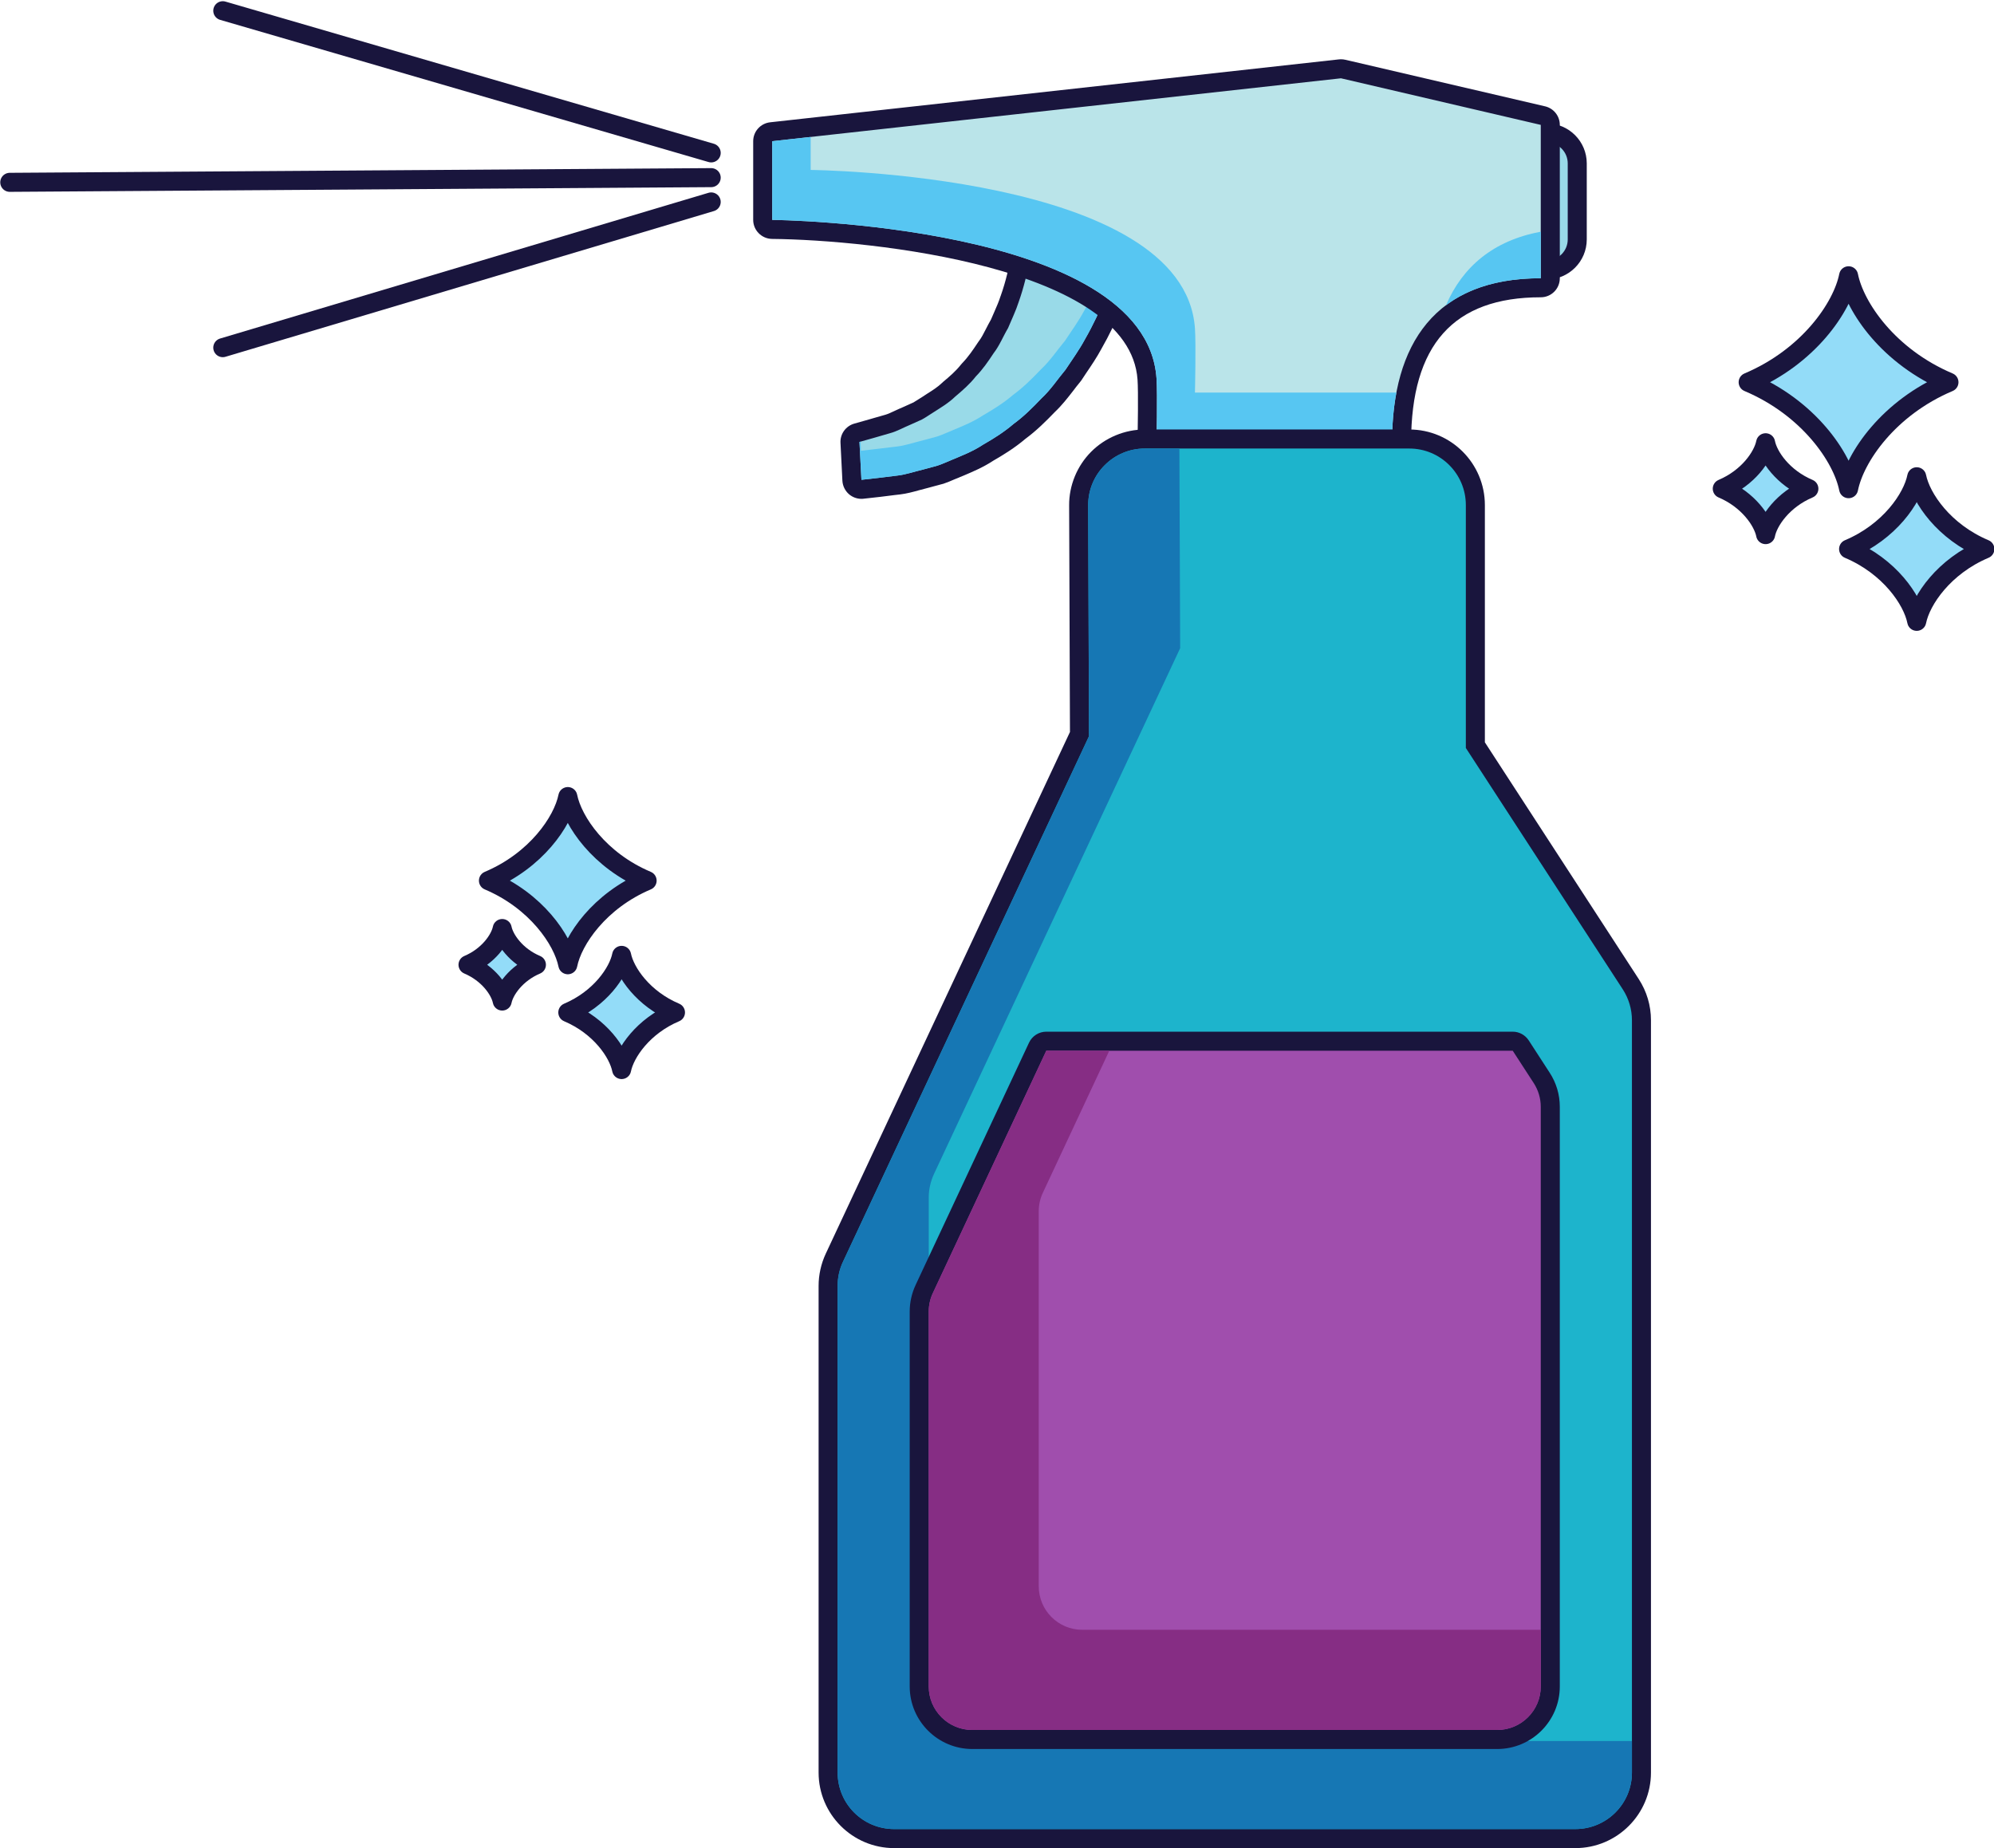 <?xml version="1.0" encoding="UTF-8"?><svg xmlns="http://www.w3.org/2000/svg" xmlns:xlink="http://www.w3.org/1999/xlink" height="291.3" preserveAspectRatio="xMidYMid meet" version="1.1" viewBox="55.4 67.6 314.3 291.3" width="314.3" zoomAndPan="magnify">
 <g id="surface1">
  <g id="change1_1"><path d="m298.26 110.15c-0.83 0-1.5-0.67-1.5-1.5v-18.599c0-0.828 0.67-1.5 1.5-1.5h0.94c2.65 0 4.81 2.152 4.81 4.804v11.985c0 2.65-2.16 4.81-4.81 4.81h-0.94" fill="#99dae8"/></g>
  <g id="change2_1"><path d="m299.2 87.051h-0.94c-1.65 0-3 1.344-3 3v18.599c0 1.65 1.35 3 3 3h0.94c3.48 0 6.31-2.83 6.31-6.31v-11.985c0-3.476-2.83-6.304-6.31-6.304zm0 3c1.83 0 3.31 1.48 3.31 3.304v11.985c0 1.83-1.48 3.31-3.31 3.31h-0.94v-18.599h0.94" fill="#19153d"/></g>
  <g id="change1_2"><path d="m191.18 144.73c-0.36 0-0.7-0.12-0.97-0.35-0.32-0.27-0.51-0.66-0.53-1.07l-0.3-5.97c-0.04-0.7 0.41-1.34 1.08-1.52l4.9-1.4c0.52-0.14 1.12-0.42 1.75-0.72 0.41-0.19 0.83-0.39 1.26-0.57l1.73-0.77c0.25-0.14 0.58-0.36 0.92-0.58 0.21-0.14 0.43-0.28 0.65-0.42l0.61-0.39c0.96-0.61 1.87-1.18 2.65-1.95 0.03-0.02 0.06-0.05 0.09-0.07 1.04-0.87 2.13-1.81 3.03-2.95 0.03-0.04 0.06-0.08 0.1-0.12 0.99-1.01 1.84-2.25 2.62-3.43 0.02-0.04 0.04-0.07 0.07-0.09 0.5-0.65 0.9-1.44 1.33-2.27 0.25-0.5 0.51-0.98 0.78-1.45 0.17-0.42 0.35-0.83 0.53-1.24 0.4-0.91 0.77-1.77 1.05-2.64 0.88-2.47 1.37-4.76 1.7-6.47 0.08-0.43 0.34-0.8 0.72-1.02 0.23-0.13 0.49-0.2 0.75-0.2 0.17 0 0.33 0.03 0.49 0.08 4.95 1.71 9.09 3.74 12.31 6.05 0.57 0.4 0.78 1.14 0.52 1.78-1.04 2.55-2.13 4.81-3.34 6.91-0.67 1.25-1.52 2.5-2.33 3.71-0.25 0.37-0.5 0.74-0.75 1.12-0.03 0.05-0.07 0.1-0.11 0.14-0.4 0.48-0.79 0.98-1.17 1.48-0.82 1.06-1.68 2.17-2.74 3.16-1.29 1.36-2.78 2.84-4.48 4.09-1.62 1.39-3.4 2.48-4.94 3.36-1.48 0.98-2.98 1.61-4.45 2.22l-0.63 0.27c-0.3 0.12-0.56 0.24-0.83 0.35-0.52 0.22-1.07 0.45-1.63 0.64l-2.32 0.62c-0.51 0.13-0.97 0.25-1.41 0.38-0.96 0.26-1.87 0.51-2.77 0.61l-3.08 0.37-2.69 0.31c-0.06 0.01-0.12 0.01-0.17 0.01" fill="#99dae8"/></g>
  <g id="change2_2"><path d="m217.7 105.57c-0.52 0-1.04 0.14-1.5 0.41-0.76 0.43-1.29 1.17-1.45 2.03-0.31 1.66-0.78 3.87-1.61 6.2-0.02 0.03-0.03 0.06-0.04 0.1-0.25 0.8-0.61 1.62-0.99 2.49-0.17 0.39-0.34 0.77-0.51 1.17-0.28 0.48-0.53 0.97-0.77 1.44-0.39 0.77-0.76 1.49-1.18 2.02-0.04 0.06-0.09 0.12-0.13 0.19-0.74 1.12-1.54 2.29-2.44 3.21-0.08 0.08-0.15 0.16-0.21 0.24-0.81 1.03-1.83 1.91-2.81 2.72-0.06 0.05-0.12 0.1-0.17 0.16-0.68 0.66-1.52 1.19-2.41 1.75-0.21 0.14-0.42 0.27-0.62 0.41-0.23 0.13-0.45 0.28-0.67 0.42-0.29 0.19-0.57 0.37-0.8 0.5l-0.6 0.27-1.04 0.47c-0.44 0.18-0.86 0.38-1.28 0.57-0.57 0.27-1.11 0.52-1.5 0.63l-1.75 0.5-0.86 0.25c-1.47 0.42-2.3 0.65-2.3 0.65-1.35 0.38-2.26 1.65-2.18 3.04l0.3 5.98c0.05 0.82 0.43 1.59 1.06 2.13 0.55 0.46 1.23 0.71 1.94 0.71 0.11 0 0.23 0 0.34-0.02l2.69-0.3c0.63-0.08 1.35-0.17 2.15-0.27l0.95-0.11c1-0.12 2-0.39 2.97-0.66 0.43-0.12 0.87-0.24 1.33-0.35 0.03 0 0.05-0.01 0.08-0.02l0.66-0.18 1.6-0.43c0.04-0.01 0.09-0.02 0.13-0.03 0.63-0.21 1.21-0.46 1.76-0.7 0.25-0.1 0.51-0.21 0.77-0.31 0.01-0.01 0.03-0.02 0.05-0.03l0.64-0.26c1.43-0.61 3.06-1.29 4.64-2.33 1.58-0.91 3.41-2.03 5.09-3.46 1.75-1.29 3.26-2.8 4.64-4.23 1.12-1.06 1.99-2.19 2.84-3.28 0.38-0.51 0.76-0.99 1.13-1.44 0.07-0.09 0.15-0.18 0.21-0.27 0.24-0.37 0.49-0.75 0.74-1.12 0.83-1.22 1.69-2.49 2.41-3.83 1.23-2.15 2.35-4.46 3.41-7.05 0.52-1.29 0.09-2.77-1.04-3.57-3.33-2.39-7.6-4.49-12.69-6.25-0.32-0.11-0.65-0.16-0.98-0.16zm0 3c4.46 1.54 8.59 3.46 11.93 5.84-0.86 2.13-1.92 4.42-3.25 6.73-0.86 1.6-1.98 3.15-3.04 4.75-1.25 1.49-2.32 3.15-3.79 4.51-1.37 1.44-2.78 2.85-4.39 4.02-1.5 1.29-3.15 2.32-4.79 3.26-1.58 1.05-3.29 1.71-4.88 2.38-0.8 0.32-1.56 0.69-2.33 0.94-0.78 0.21-1.53 0.41-2.25 0.61-1.45 0.35-2.77 0.8-3.96 0.94-1.19 0.15-2.23 0.27-3.08 0.38-1.72 0.19-2.69 0.3-2.69 0.3l-0.31-5.97s0.84-0.24 2.31-0.65c0.71-0.21 1.59-0.46 2.59-0.75 0.99-0.27 2.03-0.86 3.18-1.34 0.56-0.25 1.15-0.52 1.76-0.79 0.59-0.31 1.15-0.73 1.75-1.09 1.18-0.76 2.43-1.48 3.52-2.54 1.14-0.96 2.28-1.95 3.24-3.17 1.07-1.09 1.96-2.38 2.8-3.66 0.93-1.19 1.52-2.7 2.27-3.95 0.59-1.42 1.23-2.72 1.67-4.1 0.84-2.36 1.35-4.61 1.74-6.65" fill="#19153d"/></g>
  <g id="change3_1"><path d="m191.11 138.65s0.97-0.11 2.69-0.31c0.85-0.1 1.89-0.23 3.08-0.37s2.51-0.6 3.96-0.95c0.72-0.19 1.47-0.39 2.25-0.61 0.76-0.24 1.53-0.61 2.33-0.93 1.59-0.68 3.29-1.33 4.88-2.38 1.64-0.95 3.29-1.97 4.79-3.26 1.61-1.18 3.02-2.58 4.39-4.02 1.47-1.37 2.54-3.02 3.79-4.51 1.06-1.6 2.18-3.15 3.03-4.75 0.63-1.09 1.19-2.17 1.7-3.22 0.56 0.35 1.11 0.7 1.63 1.07-0.86 2.13-1.92 4.42-3.25 6.73-0.86 1.6-1.98 3.15-3.04 4.75-1.25 1.49-2.32 3.15-3.79 4.51-1.37 1.44-2.78 2.85-4.39 4.02-1.5 1.29-3.15 2.32-4.79 3.26-1.58 1.05-3.29 1.71-4.88 2.38-0.8 0.32-1.56 0.69-2.33 0.94-0.78 0.21-1.53 0.41-2.25 0.61-1.45 0.35-2.77 0.8-3.96 0.94-1.19 0.15-2.23 0.27-3.08 0.38-1.72 0.19-2.69 0.3-2.69 0.3l-0.31-5.97s0.06-0.02 0.17-0.05l0.07 1.44" fill="#57c6f2"/></g>
  <g id="change4_1"><path d="m237.69 138.86c-0.4 0-0.79-0.17-1.07-0.46s-0.44-0.68-0.43-1.08c0.01-0.08 0.18-7.57 0.01-10-1.61-22.75-58.52-23.56-59.09-23.56-0.82-0.01-1.49-0.68-1.49-1.5v-12.405c0-0.761 0.58-1.406 1.34-1.492l89.64-9.914c0.06-0.008 0.11-0.008 0.17-0.008 0.11 0 0.22 0.012 0.34 0.039l31.5 7.344c0.67 0.16 1.15 0.766 1.15 1.461v24.175c0 0.83-0.67 1.5-1.5 1.5-14.56 0-21.94 8.21-21.94 24.4 0 0.82-0.67 1.5-1.5 1.5h-37.13" fill="#bae4e9"/></g>
  <g id="change2_3"><path d="m266.77 76.941c-0.11 0-0.22 0.004-0.33 0.02l-89.64 9.914c-1.53 0.168-2.68 1.453-2.68 2.98v12.405c0 1.64 1.33 2.98 2.98 3 15.59 0.15 56.35 4.43 57.6 22.17 0.14 1.95 0.04 7.77-0.01 9.85-0.01 0.81 0.29 1.59 0.86 2.17 0.56 0.58 1.34 0.91 2.14 0.91h37.13c1.66 0 3-1.35 3-3 0-15.41 6.69-22.9 20.44-22.9 1.66 0 3-1.34 3-3v-24.175c0-1.394-0.96-2.601-2.31-2.922l-31.5-7.343c-0.23-0.051-0.46-0.079-0.68-0.079zm0 3l31.49 7.344v24.175c-16.6 0-23.44 10.29-23.44 25.9h-37.13s0.18-7.62 0-10.15c-1.72-24.4-60.57-24.95-60.57-24.95v-12.405l89.65-9.914" fill="#19153d"/></g>
  <g id="change3_2"><path d="m183.18 89.188v5.199s58.84 0.551 60.57 24.953c0.18 2.53 0 10.14 0 10.14h31.75c-0.46 2.44-0.68 5.07-0.68 7.88h-37.13s0.18-7.62 0-10.15c-1.72-24.4-60.57-24.95-60.57-24.95v-12.405l6.06-0.667" fill="#57c6f2"/></g>
  <g id="change3_3"><path d="m298.26 104.12v7.34c-6.36 0-11.29 1.52-14.94 4.26 2.62-6.09 7.46-10.2 14.94-11.6" fill="#57c6f2"/></g>
  <g id="change5_1"><path d="m196.34 357.41c-5.74 0-10.41-4.67-10.41-10.41v-76.72c0-1.51 0.34-3.04 0.98-4.42l38.64-82.54-0.13-36.07c-0.01-2.74 1.09-5.43 3.03-7.38s4.64-3.07 7.38-3.07h41.71c5.74 0 10.41 4.67 10.41 10.42v37.83l24.5 37.68c1.1 1.7 1.68 3.66 1.68 5.68v118.59c0 5.74-4.68 10.41-10.42 10.41h-107.37" fill="#1db4cc"/></g>
  <g id="change2_4"><path d="m277.54 135.3h-41.71c-3.14 0-6.22 1.28-8.44 3.51s-3.49 5.31-3.47 8.45l0.13 35.72-38.5 82.25c-0.73 1.57-1.12 3.32-1.12 5.05v76.72c0 6.57 5.34 11.91 11.91 11.91h107.37c6.57 0 11.92-5.34 11.92-11.91v-118.59c0-2.31-0.67-4.55-1.93-6.49l-24.25-37.31v-37.39c0-6.58-5.34-11.92-11.91-11.92zm0 3c4.92 0 8.91 3.99 8.91 8.92v38.28l24.74 38.05c0.94 1.45 1.44 3.14 1.44 4.86v118.59c0 4.93-3.99 8.91-8.92 8.91h-107.37c-4.93 0-8.91-3.98-8.91-8.91v-76.72c0-1.3 0.28-2.6 0.84-3.78l38.78-82.85-0.13-36.4c-0.01-2.37 0.92-4.64 2.6-6.32 1.67-1.68 3.94-2.63 6.31-2.63h41.71" fill="#19153d"/></g>
  <g id="change6_1"><path d="m188.27 266.5l38.78-82.85-0.13-36.4c-0.01-2.37 0.92-4.64 2.6-6.32 1.67-1.68 3.94-2.63 6.31-2.63h5.47l0.12 31.47-38.79 82.85c-0.55 1.18-0.84 2.47-0.84 3.77v76.73c0 4.92 3.99 8.91 8.92 8.91h101.92v4.97c0 4.93-3.99 8.91-8.92 8.91h-107.37c-4.93 0-8.91-3.98-8.91-8.91v-76.72c0-1.3 0.28-2.6 0.84-3.78" fill="#1677b4"/></g>
  <g id="change7_1"><path d="m208.66 341.79c-4.61 0-8.37-3.75-8.37-8.36v-59.11c0-1.23 0.28-2.46 0.8-3.56l17.87-38.17c0.24-0.53 0.77-0.87 1.36-0.87h73.52c0.51 0 0.98 0.26 1.26 0.69l3.31 5.09c0.88 1.36 1.35 2.94 1.35 4.56v91.37c0 4.61-3.76 8.36-8.37 8.36h-82.73" fill="#a04ead"/></g>
  <g id="change2_5"><path d="m293.84 230.22h-73.52c-1.17 0-2.23 0.68-2.72 1.73l-17.87 38.18c-0.61 1.3-0.94 2.74-0.94 4.19v59.11c0 5.44 4.43 9.86 9.87 9.86h82.73c5.44 0 9.87-4.42 9.87-9.86v-91.37c0-1.92-0.55-3.77-1.6-5.38l-3.3-5.09c-0.56-0.85-1.5-1.37-2.52-1.37zm0 3l3.31 5.1c0.72 1.11 1.11 2.41 1.11 3.74v91.37c0 3.79-3.08 6.86-6.87 6.86h-82.73c-3.79 0-6.87-3.07-6.87-6.86v-59.11c0-1.01 0.23-2.01 0.66-2.92l17.87-38.18h73.52" fill="#19153d"/></g>
  <g id="change8_1"><path d="m202.45 271.4l17.87-38.18h9.93l-10.47 22.39c-0.43 0.91-0.65 1.91-0.65 2.91v59.11c0 3.8 3.07 6.87 6.87 6.87h72.26v8.93c0 3.79-3.08 6.86-6.87 6.86h-82.73c-3.79 0-6.87-3.07-6.87-6.86v-59.11c0-1.01 0.23-2.01 0.66-2.92" fill="#862d84"/></g>
  <g id="change9_1"><path d="m144.9 193.16c0.78 3.93 5 10.09 12.5 13.25-7.5 3.17-11.72 9.33-12.5 13.26-0.79-3.93-5.01-10.09-12.51-13.26 7.5-3.16 11.72-9.32 12.51-13.25" fill="#93dcf8"/></g>
  <path d="m1449 2320.4c7.8-39.3 50-100.9 125-132.5-75-31.7-117.2-93.3-125-132.6-7.9 39.3-50.1 100.9-125.1 132.6 75 31.6 117.2 93.2 125.1 132.5zm0 0" fill="none" stroke="#19153d" stroke-linecap="round" stroke-linejoin="round" stroke-miterlimit="10" stroke-width="30" transform="matrix(.1 0 0 -.1 0 425.2)"/>
  <g id="change9_2"><path d="m134.56 213.96c0.34 1.69 2.16 4.35 5.39 5.71-3.23 1.37-5.05 4.02-5.39 5.72-0.34-1.7-2.16-4.35-5.39-5.72 3.23-1.36 5.05-4.02 5.39-5.71" fill="#93dcf8"/></g>
  <path d="m1345.6 2112.4c3.4-16.9 21.6-43.5 53.9-57.1-32.3-13.7-50.5-40.2-53.9-57.2-3.4 17-21.6 43.5-53.9 57.2 32.3 13.6 50.5 40.2 53.9 57.1zm0 0" fill="none" stroke="#19153d" stroke-linecap="round" stroke-linejoin="round" stroke-miterlimit="10" stroke-width="30" transform="matrix(.1 0 0 -.1 0 425.2)"/>
  <g id="change9_3"><path d="m153.38 218.19c0.54 2.67 3.4 6.85 8.49 9-5.09 2.15-7.95 6.33-8.49 9-0.53-2.67-3.4-6.85-8.48-9 5.08-2.15 7.95-6.33 8.48-9" fill="#93dcf8"/></g>
  <path d="m1533.8 2070.1c5.4-26.7 34-68.5 84.9-90-50.9-21.5-79.5-63.3-84.9-90-5.3 26.7-34 68.5-84.8 90 50.8 21.5 79.5 63.3 84.8 90zm0 0" fill="none" stroke="#19153d" stroke-linecap="round" stroke-linejoin="round" stroke-miterlimit="10" stroke-width="30" transform="matrix(.1 0 0 -.1 0 425.2)"/>
  <g id="change9_4"><path d="m346.78 111.07c0.99 4.98 6.33 12.77 15.82 16.78-9.49 4.01-14.83 11.8-15.82 16.78-0.99-4.98-6.33-12.77-15.83-16.78 9.5-4.01 14.84-11.8 15.83-16.78" fill="#93dcf8"/></g>
  <path d="m3467.8 3141.3c9.9-49.8 63.3-127.7 158.2-167.8-94.9-40.1-148.3-118-158.2-167.8v0 0c-9.9 49.8-63.3 127.7-158.3 167.8 95 40.1 148.4 118 158.3 167.8zm0 0" fill="none" stroke="#19153d" stroke-linecap="round" stroke-linejoin="round" stroke-miterlimit="10" stroke-width="30" transform="matrix(.1 0 0 -.1 0 425.2)"/>
  <g id="change9_5"><path d="m333.7 137.39c0.42 2.15 2.73 5.51 6.82 7.24-4.09 1.73-6.4 5.09-6.82 7.23v0.01-0.01c-0.43-2.14-2.74-5.5-6.83-7.23 4.09-1.73 6.4-5.09 6.83-7.24" fill="#93dcf8"/></g>
  <path d="m3337 2878.1c4.2-21.5 27.3-55.1 68.2-72.4-40.9-17.3-64-50.9-68.2-72.3v-0.1 0.1c-4.3 21.4-27.4 55-68.3 72.3 40.9 17.3 64 50.9 68.3 72.4zm0 0" fill="none" stroke="#19153d" stroke-linecap="round" stroke-linejoin="round" stroke-miterlimit="10" stroke-width="30" transform="matrix(.1 0 0 -.1 0 425.2)"/>
  <g id="change9_6"><path d="m357.52 142.75c0.68 3.38 4.3 8.68 10.74 11.39-6.44 2.72-10.06 8.02-10.74 11.4-0.67-3.38-4.3-8.68-10.74-11.4 6.44-2.71 10.07-8.01 10.74-11.39" fill="#93dcf8"/></g>
  <path d="m3575.2 2824.5c6.8-33.8 43-86.8 107.4-113.9-64.4-27.2-100.6-80.2-107.4-114-6.7 33.8-43 86.8-107.4 114 64.4 27.1 100.7 80.1 107.4 113.9zm0 0" fill="none" stroke="#19153d" stroke-linecap="round" stroke-linejoin="round" stroke-miterlimit="10" stroke-width="30" transform="matrix(.1 0 0 -.1 0 425.2)"/>
  <path d="m1675 3335l-769.84 224.1" fill="none" stroke="#19153d" stroke-linecap="round" stroke-linejoin="round" stroke-miterlimit="10" stroke-width="30" transform="matrix(.1 0 0 -.1 0 425.2)"/>
  <path d="m1675 3296l-1105.6-7.4" fill="none" stroke="#19153d" stroke-linecap="round" stroke-linejoin="round" stroke-miterlimit="10" stroke-width="30" transform="matrix(.1 0 0 -.1 0 425.2)"/>
  <path d="m1675 3257.7l-769.84-229.7" fill="none" stroke="#19153d" stroke-linecap="round" stroke-linejoin="round" stroke-miterlimit="10" stroke-width="30" transform="matrix(.1 0 0 -.1 0 425.2)"/>
 </g>
</svg>